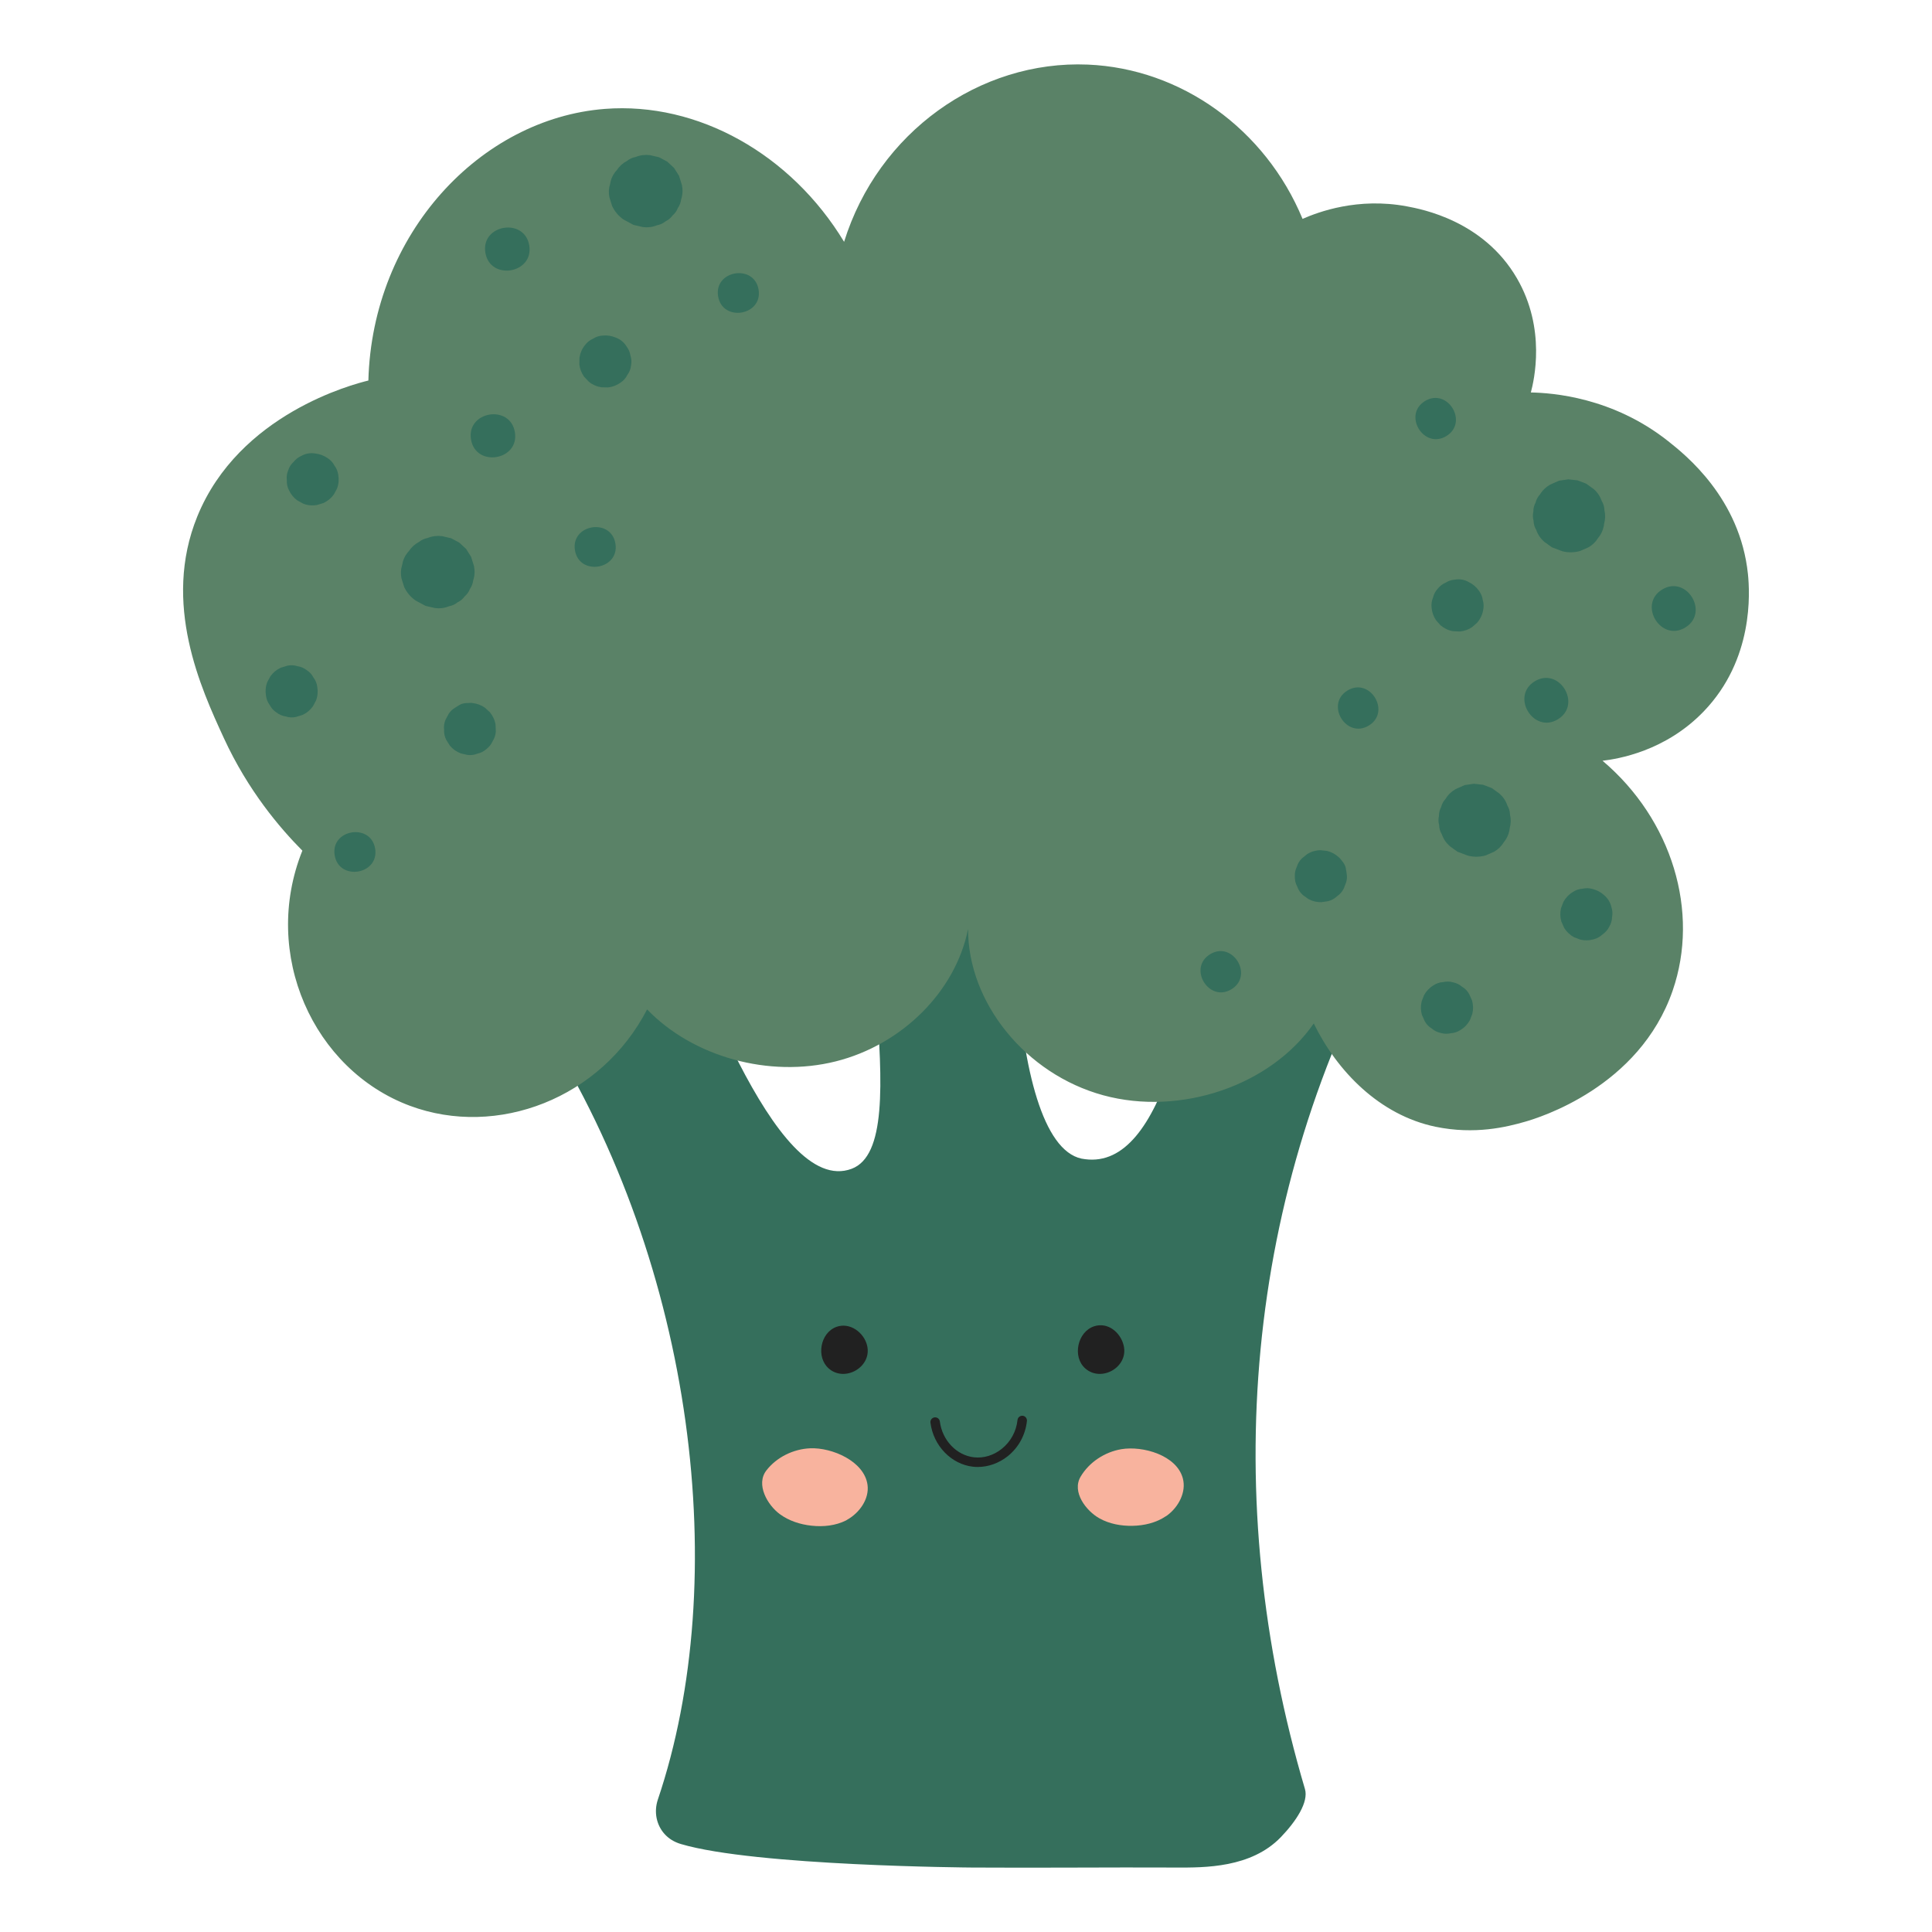 <?xml version='1.0' encoding='utf-8'?>
<svg xmlns="http://www.w3.org/2000/svg" enable-background="new 0 0 3000 3000" version="1.1" viewBox="0 0 3e3 3e3"> <style type="text/css"> .st0{fill:#356F5C;} .st1{fill:#5A8267;} .st2{fill:#212121;} .st3{fill:#F8B39E;} </style> <path class="st0" d="m1018.5 1358.4c58.7 125.2 183.5 501.5 303.9 456.5 106.4-39.8-18.7-442.8 39.2-699.3 104.4-13.2 135.6-8.1 240 4.9-44.4 187.6-40.8 668 83.5 679.5 121.9 15.8 171.5-243.8 205.5-522.5 100.6 27.2 190.1 96 271.9 160.7-232.2 415.2-269.3 889.9-136.2 1339.7 6 20.3-13.7 50.2-37.5 74.9-46.1 47.7-117.9 47.3-162.8 47.1-105.5-0.5-211 0.7-316.5 0 0 0-336.8-2.2-452.2-36.5-10.7-3.2-18.9-8.4-25.4-15.6-12.4-13.8-16.9-33.9-10.4-53.4 115.2-341 58-826.2-176.5-1197.7 51.8-128.4 93.4-159.1 173.5-238.3z"/> <path class="st1" d="m2377.1 609.4c33.3 0.7 127 7.3 213.3 75.7 26.6 21.1 111.6 88.5 123.8 206.4 2.9 28.4 9.2 132.4-68.8 213.3-59.6 61.9-133.3 73.7-157 76.5 108.1 91.5 151.1 234.6 108.9 356.9-51.9 150.3-207.8 197.5-229.5 203.7-27.9 8-77.5 20.4-138.8 7.7-86.6-18.1-152.7-85.9-189-160.4-66.8 96.5-206.9 144.3-327 111.5s-210-143.4-209.8-258.2c-19.2 96.6-102.2 179.7-205.4 205.6s-221.6-6.7-293-80.7c-71.2 138.1-232.7 200.1-368.2 149.7-150-55.8-231.5-235.6-167.1-396.2-35.1-35.4-84.2-93-121.9-174.8-35.4-76.9-96.2-208.8-41.3-344 64.8-159.6 242.5-205.6 265.7-211.2 6.1-228.3 174.1-406.8 367.2-421.8 144.7-11.2 289.2 70.4 371.5 206.4 52.8-169.8 210.4-282.2 378.4-275.2 144.9 6.1 275.7 100 333.5 239.6 24.5-10.8 85.8-33.7 161.8-19.5 23.5 4.4 119.1 22.3 171 111.6 45.8 78.7 26.5 159.2 21.7 177.4z"/> <path class="st0" d="m2285.8 1553.6c1.9 6.9 2.1 13.7 0.4 20.7-1.2 3.2-2.5 6.4-3.7 9.7-3.5 6.4-8.3 11.5-14.6 15.3-4.6 3.1-9.7 4.8-15.1 5.1-5.1 1.2-10.3 1.1-15.5-0.4-5.3-1.1-9.9-3.3-13.9-6.8-4.7-2.8-8.4-6.6-11.1-11.5-1.5-3.3-2.9-6.6-4.4-9.9-1.9-6.9-2.1-13.7-0.4-20.7 1.2-3.2 2.5-6.4 3.7-9.7 3.5-6.4 8.3-11.5 14.6-15.3 4.6-3.1 9.7-4.8 15.1-5.1 5.1-1.2 10.3-1.1 15.5 0.4 5.3 1.1 9.9 3.3 13.9 6.8 4.7 2.8 8.4 6.6 11.1 11.5 1.5 3.3 2.9 6.6 4.4 9.9z"/> <path class="st0" d="m2340.6 1250.7c2.6 4.3 4 9 4.1 14.1 1.7 7.1 1.5 14.3-0.5 21.5-0.2 1.2-0.3 2.4-0.5 3.6-1.4 6.9-4.4 13-8.8 18.2-3.7 6.1-8.7 10.9-15 14.5-4.3 1.9-8.7 3.8-13 5.7-9 2.5-18 2.7-27 0.5-1.1-0.4-2.3-0.8-3.4-1.2-4.5-1.7-8.9-3.4-13.4-5.1-3.9-2.8-7.9-5.7-11.8-8.5-5.9-5.2-10-11.3-12.5-18.6-2.6-4.3-4-9-4.1-14.1-1.3-4.8-1.4-9.5-0.3-14.3-0.1-4.9 1.1-9.5 3.4-13.8 1.2-4.8 3.4-9 6.8-12.6 3.9-6.5 9.2-11.6 15.9-15.4l13.8-6.1c4.8-0.7 9.6-1.4 14.4-2.1 4.8 0.5 9.5 1.1 14.3 1.6 4.5 1.7 8.9 3.4 13.4 5.1l11.8 8.5c5.8 5.1 10 11.2 12.4 18.5z"/> <path class="st0" d="m2125.5 1126.6c-35 21.3-68.2-33-33.1-54.4 34.9-21.2 68.1 33.1 33.1 54.4z"/> <path class="st0" d="m2502.1 1408.3c0 0.1 0 0.2 0.1 0.3 1.7 5.1 2 10.3 1 15.5-0.1 5.2-1.6 10.2-4.3 14.8-2.4 4.9-5.9 8.9-10.3 11.9-4 3.8-8.7 6.4-14.1 7.8-6.9 1.9-13.7 2.1-20.7 0.4-3.2-1.2-6.4-2.5-9.7-3.7-6.4-3.5-11.5-8.3-15.3-14.6l-4.4-9.9c-1.9-6.9-2.1-13.7-0.4-20.7 1.2-3.2 2.5-6.4 3.7-9.7 3.5-6.4 8.3-11.5 14.6-15.3 4.6-3.1 9.7-4.8 15.1-5.1 5.1-1.2 10.3-1.1 15.5 0.4 6.9 1.7 13 5 18.2 9.8 5.3 4.5 9.5 11.1 11 18.1z"/> <path class="st0" d="m2089.8 1348.5 0.1 0.7c1.3 7.9 2.7 12.9 0.4 20.8-1.2 3.2-2.5 6.4-3.7 9.7-2.4 4.9-5.9 8.9-10.3 11.9-4 3.8-8.7 6.4-14.2 7.8l-10.4 1.5c-7.1 0.1-13.7-1.5-19.9-4.8-2.8-2-5.7-4.1-8.5-6.1-4.2-3.7-7.2-8.2-9-13.4-2.6-4.7-3.8-9.8-3.7-15.3-0.3-5.3 0.7-10.4 3-15.1 1.5-5.1 4.1-9.5 8-13.3 2.8-2.3 5.6-4.6 8.4-6.8 6.2-3.8 13-5.8 20.3-5.9 3.4 0.4 6.9 0.8 10.3 1.1 6.9 1.7 13 5 18.2 9.8 1.8 1.4 2.1 2 4.1 4.5 3.1 3.8 6 7.4 6.9 12.9z"/> <path class="st0" d="m2419.1 1116.9c-37.9 23.1-73.9-35.8-35.9-59 37.9-23.1 73.9 35.8 35.9 59z"/> <path class="st0" d="m1912.2 1536.1c-35 21.3-68.2-33-33.1-54.4 35-21.3 68.2 33 33.1 54.4z"/> <path class="st0" d="m2260 899.9c-0.1 0-0.2 0-0.3 0.1-5.4 0.3-10.3 1.8-14.8 4.7-4.8 2-8.9 5.1-12.3 9.3-3.7 4-6.2 8.7-7.4 13.9-2.1 5.1-2.9 10.4-2.2 16 0.7 7.1 3 13.6 7 19.4 2.3 2.6 4.6 5.1 6.9 7.7 5.6 4.7 11.9 7.8 19.1 9.1l10.8 0.5c7.1-0.7 13.6-3 19.4-7 2.6-2.3 5.1-4.6 7.7-6.9 4.7-5.5 7.8-11.9 9.1-19.1 1.2-5.4 1-10.8-0.6-16-0.7-5.2-2.7-10-5.9-14.3-4.1-5.8-9.3-10.3-15.7-13.4-6.1-3.6-13.8-5.1-20.8-4z"/> <path class="st0" d="m2616.9 974.4c-37.9 23.1-73.9-35.8-35.9-59 37.9-23.1 73.9 35.8 35.9 59z"/> <path class="st0" d="m2487.2 778c2.6 4.3 4 9 4.1 14.1 1.7 7.1 1.5 14.3-0.5 21.5-0.2 1.2-0.3 2.4-0.5 3.6-1.4 6.9-4.4 13-8.8 18.2-3.7 6.1-8.7 10.9-15 14.5-4.3 1.9-8.7 3.8-13 5.7-9 2.5-18 2.7-27 0.5-1.1-0.4-2.3-0.8-3.4-1.2-4.5-1.7-8.9-3.4-13.4-5.1-3.9-2.8-7.9-5.7-11.8-8.5-5.9-5.2-10-11.3-12.5-18.6-2.6-4.3-4-9-4.1-14.1-1.3-4.8-1.4-9.5-0.3-14.3-0.1-4.9 1.1-9.5 3.4-13.8 1.2-4.8 3.4-9 6.8-12.6 3.9-6.5 9.2-11.6 15.9-15.4l13.8-6.1c4.8-0.7 9.6-1.4 14.4-2.1 4.8 0.5 9.5 1.1 14.3 1.6 4.5 1.7 8.9 3.4 13.4 5.1l11.8 8.5c5.8 5.1 9.9 11.3 12.4 18.5z"/> <path class="st0" d="m2245.9 677.1c-35 21.3-68.2-33-33.1-54.4 34.9-21.2 68.1 33.1 33.1 54.4z"/> <path class="st0" d="m435.8 1036.9c-6.4 3-11.7 7.4-15.9 13.2-1.6 3-3.2 6.1-4.9 9.1-2.6 6.8-3.2 13.8-2 21 0.7 5.5 2.7 10.5 6 14.8 2.4 4.7 5.9 8.5 10.4 11.4 4.3 3.3 9 5.3 14.2 6.1 5.2 1.7 10.5 2 15.9 0.8 3.5-1.1 6.9-2.1 10.4-3.2 6.4-3 11.7-7.4 15.9-13.2 1.6-3 3.2-6.1 4.9-9.1 2.6-6.8 3.2-13.8 2-21-0.7-5.5-2.7-10.5-6-14.8-2.4-4.7-5.9-8.5-10.4-11.4-4.3-3.3-9-5.3-14.2-6.1-5.2-1.7-10.5-2-15.9-0.8-3.5 1.1-7 2.2-10.4 3.2z"/> <path class="st0" d="m664 835.4c-5 0.9-9.4 2.9-13.3 6.1-6.5 3.4-11.8 8.2-15.9 14.4l-2.4 2.7c-4.3 5.6-6.9 11.8-7.9 18.6-2.2 6.8-2.6 13.7-1.1 20.8 1.4 4.5 2.8 9 4.2 13.5 4 8.4 9.7 15.3 17.3 20.7 1.1 0.6 2.1 1.2 3.2 1.8 4.2 2.3 8.4 4.5 12.7 6.8 4.7 1.1 9.4 2.2 14.2 3.3 7.7 1.1 15.2 0.2 22.2-2.7 5-0.9 9.4-2.9 13.3-6.1 4.5-2.1 8.1-5.2 11-9.2 3.7-3.2 6.5-7 8.2-11.6 2.8-4 4.5-8.5 5.1-13.4 2.4-7.2 2.7-14.5 1.2-22.1l-4.5-14.4-7.8-12.3c-3.5-3.2-7-6.5-10.5-9.7-4.2-2.3-8.4-4.5-12.7-6.8l-14.2-3.3c-7.8-0.9-15.2 0-22.3 2.9z"/> <path class="st0" d="m892.8 854.6c6.8 40.4 69.6 29.9 62.8-10.6-6.8-40.4-69.6-29.9-62.8 10.6z"/> <path class="st0" d="m468.7 707.5c-0.1 0.1-0.2 0.1-0.3 0.2-5 2.1-9.1 5.3-12.4 9.4-3.9 3.5-6.7 7.9-8.4 12.9-2.1 5.1-2.9 10.3-2.2 15.6-0.3 5.5 0.8 10.8 3.4 15.8 3 6.4 7.4 11.7 13.2 15.9 3 1.6 6.1 3.2 9.1 4.9 6.8 2.6 13.8 3.2 21 2l10.4-3.2c6.4-3 11.7-7.4 15.9-13.2 1.6-3 3.2-6.1 4.9-9.1 2.6-6.8 3.2-13.8 2-21-0.7-5.5-2.7-10.5-6-14.8-2.4-4.7-5.9-8.5-10.4-11.4-5.8-4.1-12.3-6.5-19.3-7.3-6.9-1.3-14.7-0.1-20.9 3.3z"/> <path class="st0" d="m713.3 1094.8-0.6 0.4c-6.8 4.2-11.5 6.4-16 13.3-1.6 3-3.2 6.1-4.9 9.1-2.1 5.1-2.9 10.3-2.2 15.6-0.3 5.5 0.8 10.8 3.4 15.8l5.6 8.9c4.6 5.4 10.1 9.4 16.7 11.9l10.2 2.4c5.6 0.8 10.9 0.1 16-2 5.3-1.1 9.9-3.5 14-7.2 4.2-3.3 7.4-7.3 9.5-12.2 2.9-4.4 4.5-9.4 4.9-14.8-0.1-3.6-0.2-7.2-0.4-10.8-1.2-7.2-4.2-13.6-8.8-19.2-2.5-2.3-5.1-4.7-7.6-7-5.8-4.1-12.3-6.5-19.3-7.3-2.2-0.5-2.9-0.2-6.1-0.1-5.2 0.1-9.7 0.3-14.4 3.2z"/> <path class="st0" d="m731.4 682.5c7.4 43.8 75.5 32.4 68.1-11.5s-75.5-32.4-68.1 11.5z"/> <path class="st0" d="m519.7 1328.2c6.8 40.4 69.6 29.9 62.8-10.6-6.9-40.3-69.6-29.8-62.8 10.6z"/> <path class="st0" d="m972.5 537.4c0.1 0.1 0.1 0.2 0.2 0.3 3.3 4.3 5.4 9 6.2 14.3 1.7 5 2 10.1 1 15.4-0.6 5.5-2.5 10.4-5.7 14.7-2.4 4.9-6 9-10.7 12.1-5.8 4.1-12.2 6.6-19.3 7.4-3.4-0.1-6.9-0.1-10.3-0.2-7.2-1.1-13.7-3.9-19.4-8.5l-7.5-7.9c-4.1-5.8-6.6-12.2-7.4-19.3 0.1-3.4 0.1-6.9 0.2-10.3 1.1-7.2 3.9-13.7 8.5-19.4 3.3-4.5 7.5-7.8 12.5-10 4.4-2.9 9.3-4.5 14.7-4.9 7.1-0.8 13.9 0.3 20.4 3 6.7 2.4 12.9 7.2 16.6 13.3z"/> <path class="st0" d="m753.7 392.5c7.4 43.8 75.5 32.4 68.1-11.5-7.4-43.8-75.5-32.4-68.1 11.5z"/> <path class="st0" d="m986.9 243.8c-5 0.9-9.4 2.9-13.3 6.1-6.5 3.4-11.8 8.2-15.9 14.4l-2.4 2.7c-4.3 5.6-6.9 11.8-7.9 18.6-2.2 6.8-2.6 13.7-1.1 20.8 1.4 4.5 2.8 9 4.2 13.5 4 8.4 9.7 15.3 17.3 20.7 1.1 0.6 2.1 1.2 3.2 1.8 4.2 2.3 8.4 4.5 12.7 6.8 4.7 1.1 9.4 2.2 14.2 3.3 7.7 1.1 15.2 0.2 22.2-2.7 5-0.9 9.4-2.9 13.3-6.1 4.5-2.1 8.1-5.2 11-9.2 3.7-3.2 6.5-7 8.2-11.6 2.8-4 4.5-8.5 5.1-13.4 2.4-7.2 2.7-14.5 1.2-22.1l-4.5-14.4-7.8-12.3c-3.5-3.2-7-6.5-10.5-9.7-4.2-2.3-8.4-4.5-12.7-6.8l-14.2-3.3c-7.8-0.9-15.2 0-22.3 2.9z"/> <path class="st0" d="m1115.1 460.2c6.8 40.4 69.6 29.9 62.8-10.6-6.9-40.3-69.6-29.8-62.8 10.6z"/> <path class="st2" d="m1286.9 2125c25.1 22 67.7-2.5 59.5-35.9-4.9-19.9-26.6-36.4-47.7-28.7-25.3 9.3-31.7 47.3-11.8 64.6z"/> <path class="st2" d="m1685.3 2125c25.2 22 67.7-2.5 59.5-35.9-4.9-20.1-24.4-36.5-45.7-29.7-26 8.4-34.5 47.5-13.8 65.6z"/> <path class="st3" d="m1315.7 2359.7c18.9-10.6 34.3-32.1 31.4-53.9-4.9-36.9-55.2-58.3-89-56.9-26.3 1.1-52.2 13.9-68 34.3-17 21.8 1.7 54 21 68.1 14.1 10.3 31.5 15.9 49.1 17.8 18.2 2 37.2 0 53.4-8.1 0.6-0.5 1.3-0.9 2.1-1.3z"/> <path class="st3" d="m1812.4 2353.1c17.5-12.9 30-36.1 24.3-57.5-9.5-35.9-62.1-50.9-95.5-45.3-26 4.4-50 20.3-63.2 42.6-14.1 23.8 8.5 53.3 29.4 64.9 15.3 8.5 33.3 11.8 50.9 11.5 18.3-0.3 36.9-4.7 51.9-14.8 0.8-0.5 1.5-0.9 2.2-1.4z"/> <path class="st2" d="m1518.3 2277.9c-2.5 0-5-0.1-7.5-0.4-33.7-3.8-61.5-32.6-66-68.4-0.5-4 2.3-7.7 6.4-8.2 4-0.5 7.7 2.3 8.2 6.4 3.7 29.2 26 52.6 53.1 55.6 14.9 1.7 30.6-3.1 43.1-13.2 13.8-11.1 22.5-27 24.4-44.8 0.4-4 4.1-6.9 8.1-6.5s6.9 4.1 6.5 8.1c-2.3 21.7-12.9 41.1-29.8 54.7-13.6 10.8-30.2 16.7-46.5 16.7z"/> </svg>